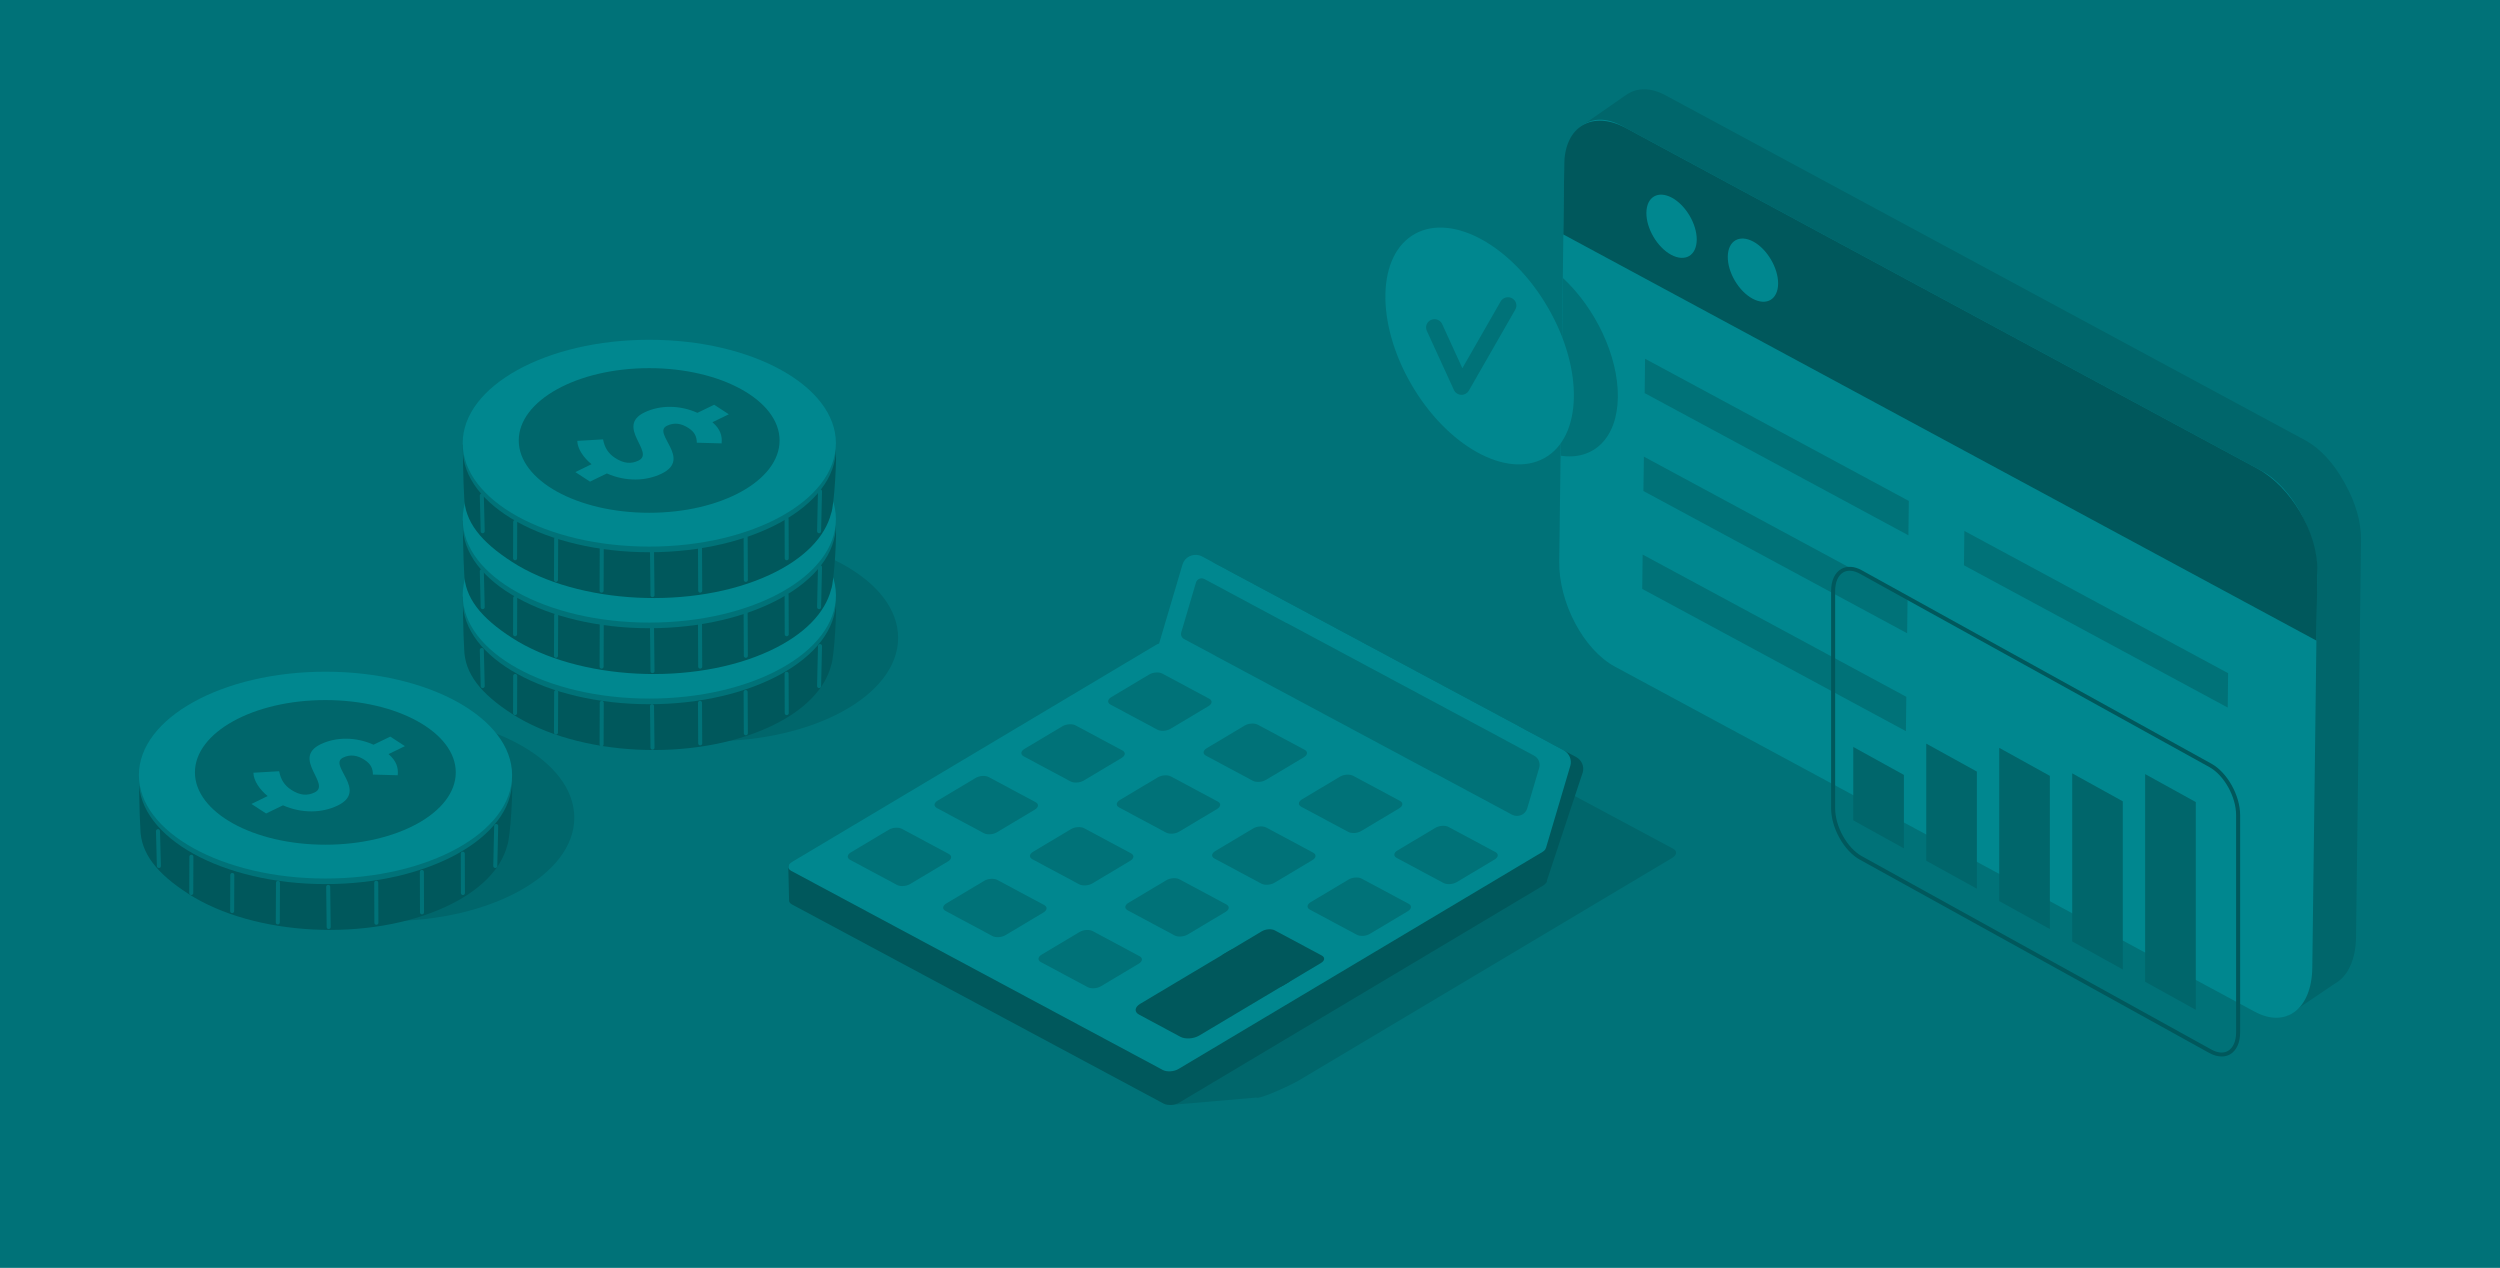 <svg width="280" height="142" viewBox="0 0 280 142" fill="none" xmlns="http://www.w3.org/2000/svg">
<path d="M280 0H0V142H280V0Z" fill="#007278"/>
<path d="M262.671 54.224C262.64 54.17 262.609 54.117 262.578 54.056C262.547 54.002 262.516 53.949 262.484 53.896C261.372 51.892 259.863 50.223 258.199 49.316L257.701 49.05L187.024 10.936L186.534 10.67C184.862 9.771 183.338 9.809 182.187 10.594C182.156 10.609 182.124 10.632 182.093 10.654L177.201 14.053L180.056 17.665L179.527 59.481C179.472 64.099 182.257 69.364 185.757 71.253L249.853 105.824L256.153 113.778L261.489 110.174C262.912 109.397 263.838 107.568 263.877 104.97L264.429 61.104L264.437 60.502C264.468 58.452 263.791 56.227 262.671 54.224Z" fill="#00666B"/>
<path d="M252.537 113.314L180.864 74.659C177.364 72.77 174.572 67.497 174.634 62.887L175.187 19.021C175.241 14.403 178.127 12.194 181.627 14.083L253.299 52.738C256.799 54.627 259.591 59.9 259.529 64.51L258.977 108.376C258.922 112.994 256.044 115.203 252.537 113.314Z" fill="#00878F"/>
<path d="M252.809 52.471L182.124 14.35C178.352 12.316 175.249 14.137 175.194 18.419L175.093 26.259L259.443 71.749L259.544 63.908C259.599 59.626 256.581 54.505 252.809 52.471Z" fill="#00585C"/>
<path d="M190.034 26.861C190.011 28.629 188.736 29.376 187.172 28.538C185.617 27.7 184.372 25.589 184.396 23.821C184.419 22.053 185.694 21.307 187.258 22.145C188.813 22.991 190.058 25.101 190.034 26.861Z" fill="#00878F"/>
<path d="M199.15 31.776C199.127 33.544 197.851 34.291 196.288 33.452C194.732 32.614 193.488 30.504 193.511 28.736C193.534 26.968 194.81 26.221 196.373 27.059C197.921 27.898 199.166 30.016 199.15 31.776Z" fill="#00878F"/>
<path d="M213.741 59.953L184.201 44.028L184.248 40.18L213.788 56.105L213.741 59.953Z" fill="#007278"/>
<path d="M249.503 79.246L219.963 63.314L220.01 59.466L249.55 75.398L249.503 79.246Z" fill="#007278"/>
<path d="M213.601 70.926L184.061 54.993L184.116 51.145L213.648 67.078L213.601 70.926Z" fill="#007278"/>
<path d="M213.461 81.89L183.929 65.958L183.976 62.11L213.508 78.042L213.461 81.89Z" fill="#007278"/>
<path d="M175.039 31.128L174.79 51.038C178.461 51.602 181.144 49.096 181.199 44.47C181.253 39.853 178.671 34.504 175.039 31.128Z" fill="#007278"/>
<path d="M248.819 118.327C248.391 118.327 247.924 118.198 247.45 117.939L208.304 96.284C206.523 95.301 205.084 92.718 205.084 90.523V66.194C205.084 65.036 205.497 64.137 206.22 63.725C206.866 63.359 207.69 63.405 208.53 63.878L247.676 85.532C249.457 86.516 250.896 89.099 250.896 91.293V115.622C250.896 116.781 250.483 117.68 249.76 118.091C249.48 118.251 249.161 118.327 248.819 118.327ZM247.676 117.55C248.376 117.939 249.037 117.992 249.534 117.703C250.11 117.367 250.444 116.613 250.444 115.615V91.285C250.444 89.236 249.099 86.828 247.45 85.913L208.304 64.258C207.604 63.87 206.943 63.817 206.446 64.106C205.87 64.434 205.536 65.196 205.536 66.194V90.523C205.536 92.573 206.881 94.981 208.53 95.895L247.676 117.55Z" fill="#00585C"/>
<path d="M213.236 95.019L207.566 91.88V83.658L213.236 86.79V95.019Z" fill="#00666B"/>
<path d="M221.41 99.537L215.74 96.406V83.285L221.41 86.416V99.537Z" fill="#00666B"/>
<path d="M229.584 104.056L223.914 100.924V83.757L229.584 86.897V104.056Z" fill="#00666B"/>
<path d="M237.751 108.582L232.089 105.443V86.615L237.751 89.746V108.582Z" fill="#00666B"/>
<path d="M245.926 113.1L240.256 109.961V86.698L245.926 89.83V113.1Z" fill="#00666B"/>
<path d="M172.962 51.309C177.203 48.962 177.399 41.436 173.399 34.5C169.399 27.564 162.718 23.844 158.477 26.191C154.236 28.539 154.04 36.064 158.04 43.001C162.04 49.937 168.72 53.657 172.962 51.309Z" fill="#00878F"/>
<path d="M163.699 44.219C163.683 44.219 163.668 44.219 163.652 44.219C163.294 44.204 162.976 43.99 162.836 43.67L159.802 37.049C159.592 36.584 159.802 36.035 160.277 35.83C160.751 35.616 161.311 35.83 161.521 36.294L163.784 41.24L168.07 33.765C168.327 33.315 168.902 33.155 169.353 33.407C169.812 33.658 169.968 34.222 169.719 34.664L164.516 43.739C164.352 44.036 164.041 44.219 163.699 44.219Z" fill="#007278"/>
<path d="M187.406 95.065L145.787 72.762C145.328 72.518 144.542 72.564 144.021 72.876L139.992 75.284C139.961 75.299 139.938 75.315 139.907 75.33L99.159 99.629C98.646 99.934 130.698 123.501 131.157 123.753L140.677 122.93C141.136 123.174 144.861 121.375 145.382 121.063L187.312 96.07C187.818 95.758 187.864 95.316 187.406 95.065Z" fill="#00666B"/>
<path d="M173.149 94.628L166.462 94.779L166.558 98.816L173.245 98.665L173.149 94.628Z" fill="#363656"/>
<path d="M171.609 82.15V82.142L136.041 63.085C135.178 62.628 134.104 63.062 133.832 63.984L131.149 73.036L137.293 75.772V75.779L173.172 98.867L177.263 86.523C177.466 85.845 177.154 85.129 176.524 84.786L171.609 82.15Z" fill="#00585C"/>
<path d="M172.931 98.181L131.312 75.879C130.853 75.635 130.068 75.68 129.547 75.993L94.656 96.794L88.286 96.939L88.379 100.978H88.402C88.441 101.1 88.534 101.206 88.698 101.298L130.317 123.6C130.776 123.844 131.561 123.798 132.082 123.486L172.83 99.187C173.336 98.875 173.382 98.425 172.931 98.181Z" fill="#00585C"/>
<path d="M175.132 84.031L170.217 81.395V81.388L134.649 62.331C133.786 61.874 132.712 62.308 132.44 63.23L129.819 72.076C129.687 72.114 129.57 72.168 129.461 72.236L88.713 96.535C88.2 96.84 88.153 97.29 88.612 97.534L130.231 119.836C130.69 120.08 131.476 120.034 131.997 119.722L172.745 95.423C172.97 95.293 173.095 95.133 173.141 94.973H173.149L175.879 85.761C176.066 85.091 175.762 84.367 175.132 84.031Z" fill="#00878F"/>
<path d="M129.624 81.723L124.374 78.911C123.993 78.705 124.032 78.34 124.46 78.081L128.722 75.536C129.15 75.284 129.803 75.238 130.184 75.444L135.434 78.256C135.816 78.462 135.777 78.827 135.349 79.086L131.087 81.631C130.659 81.883 130.006 81.928 129.624 81.723Z" fill="#007278"/>
<path d="M140.311 87.445L135.061 84.633C134.68 84.428 134.719 84.062 135.147 83.803L139.409 81.258C139.837 81.007 140.49 80.961 140.871 81.167L146.121 83.978C146.502 84.184 146.463 84.55 146.036 84.809L141.773 87.354C141.346 87.605 140.692 87.651 140.311 87.445Z" fill="#007278"/>
<path d="M150.99 93.167L145.74 90.356C145.359 90.15 145.398 89.784 145.826 89.525L150.088 86.98C150.516 86.729 151.169 86.683 151.55 86.889L156.8 89.701C157.181 89.906 157.142 90.272 156.714 90.531L152.452 93.076C152.024 93.335 151.371 93.373 150.99 93.167Z" fill="#007278"/>
<path d="M161.677 98.897L156.427 96.086C156.046 95.88 156.084 95.514 156.512 95.255L160.774 92.71C161.202 92.459 161.856 92.413 162.237 92.619L167.487 95.43C167.868 95.636 167.829 96.002 167.401 96.261L163.139 98.806C162.711 99.057 162.058 99.096 161.677 98.897Z" fill="#007278"/>
<path d="M119.902 87.521L114.652 84.71C114.271 84.504 114.31 84.138 114.738 83.879L119 81.334C119.428 81.083 120.081 81.037 120.462 81.243L125.712 84.054C126.093 84.26 126.054 84.626 125.627 84.885L121.364 87.43C120.937 87.681 120.283 87.719 119.902 87.521Z" fill="#007278"/>
<path d="M130.589 93.244L125.339 90.432C124.958 90.226 124.997 89.861 125.424 89.601L129.687 87.056C130.114 86.805 130.768 86.759 131.149 86.965L136.399 89.777C136.78 89.982 136.741 90.348 136.313 90.607L132.051 93.152C131.623 93.404 130.97 93.449 130.589 93.244Z" fill="#007278"/>
<path d="M141.268 98.966L136.018 96.154C135.637 95.949 135.676 95.583 136.103 95.324L140.366 92.779C140.793 92.527 141.447 92.482 141.828 92.687L147.078 95.499C147.459 95.705 147.42 96.07 146.992 96.33L142.73 98.875C142.302 99.126 141.649 99.172 141.268 98.966Z" fill="#007278"/>
<path d="M151.954 104.688L146.704 101.877C146.323 101.671 146.362 101.305 146.79 101.046L151.052 98.501C151.48 98.25 152.133 98.204 152.514 98.41L157.764 101.221C158.146 101.427 158.107 101.793 157.679 102.052L153.417 104.597C152.989 104.856 152.336 104.894 151.954 104.688Z" fill="#007278"/>
<path d="M110.18 93.312L104.93 90.501C104.549 90.295 104.588 89.929 105.016 89.67L109.278 87.125C109.706 86.874 110.359 86.828 110.74 87.034L115.99 89.845C116.371 90.051 116.332 90.417 115.904 90.676L111.642 93.221C111.214 93.48 110.561 93.518 110.18 93.312Z" fill="#007278"/>
<path d="M120.867 99.042L115.617 96.231C115.236 96.025 115.274 95.659 115.702 95.4L119.964 92.855C120.392 92.604 121.046 92.558 121.427 92.764L126.677 95.575C127.058 95.781 127.019 96.147 126.591 96.406L122.329 98.951C121.893 99.202 121.24 99.24 120.867 99.042Z" fill="#007278"/>
<path d="M131.546 104.764L126.296 101.953C125.914 101.747 125.953 101.381 126.381 101.122L130.643 98.577C131.071 98.326 131.724 98.28 132.106 98.486L137.356 101.298C137.737 101.503 137.698 101.869 137.27 102.128L133.008 104.673C132.58 104.924 131.927 104.97 131.546 104.764Z" fill="#007278"/>
<path d="M142.232 110.487L136.982 107.675C136.601 107.469 136.64 107.104 137.068 106.845L141.33 104.3C141.758 104.048 142.411 104.003 142.792 104.208L148.042 107.02C148.423 107.226 148.384 107.591 147.957 107.85L143.694 110.395C143.259 110.647 142.606 110.693 142.232 110.487Z" fill="#00585C"/>
<path d="M100.458 99.111L95.208 96.299C94.827 96.093 94.866 95.728 95.293 95.469L99.556 92.924C99.983 92.672 100.637 92.626 101.018 92.832L106.268 95.644C106.649 95.85 106.61 96.215 106.182 96.474L101.92 99.019C101.492 99.271 100.839 99.317 100.458 99.111Z" fill="#007278"/>
<path d="M111.144 104.833L105.894 102.021C105.513 101.816 105.552 101.45 105.98 101.191L110.242 98.646C110.67 98.394 111.323 98.349 111.704 98.555L116.954 101.366C117.336 101.572 117.297 101.938 116.869 102.197L112.607 104.742C112.171 105.001 111.518 105.039 111.144 104.833Z" fill="#007278"/>
<path d="M121.823 110.563L116.573 107.751C116.192 107.546 116.231 107.18 116.659 106.921L120.921 104.376C121.349 104.124 122.002 104.079 122.383 104.284L127.633 107.096C128.014 107.302 127.976 107.668 127.548 107.927L123.286 110.472C122.858 110.723 122.204 110.761 121.823 110.563Z" fill="#007278"/>
<path d="M132.199 116.118L127.571 113.634C127.019 113.337 127.073 112.803 127.696 112.43L137.651 106.494C138.273 106.128 139.214 106.067 139.767 106.357L144.394 108.841C144.947 109.138 144.892 109.671 144.27 110.045L134.314 115.981C133.692 116.354 132.751 116.415 132.199 116.118Z" fill="#00585C"/>
<path d="M171.819 84.633L168.7 82.957V82.95L144.099 69.768L144.091 69.783L134.898 64.853C134.532 64.655 134.066 64.845 133.949 65.242L132.3 70.827C132.214 71.116 132.347 71.429 132.619 71.573L136.119 73.448V73.456L160.72 86.637L160.728 86.622L169.338 91.24C170.007 91.598 170.839 91.255 171.049 90.539L172.394 85.982C172.542 85.456 172.309 84.892 171.819 84.633Z" fill="#007278"/>
<path d="M79.691 83.018C91.233 83.018 100.59 77.833 100.59 71.436C100.59 65.04 91.233 59.854 79.691 59.854C68.149 59.854 58.792 65.04 58.792 71.436C58.792 77.833 68.149 83.018 79.691 83.018Z" fill="#00666B"/>
<path d="M93.59 67.291C93.761 68.045 93.434 73.714 93.084 74.53C92.423 77.12 90.121 79.581 86.224 81.395C77.684 85.372 64.75 84.732 57.353 79.955C53.9 77.73 52.026 75.467 51.987 72.648C51.878 71.124 51.831 66.857 51.831 66.857C52.103 65.927 53.208 66.895 53.9 66.026C55.051 64.312 56.988 62.734 59.694 61.477C68.234 57.5 81.169 58.14 88.566 62.917C91.684 64.921 93.372 64.86 93.59 67.291Z" fill="#00585C"/>
<path d="M72.722 78.873C84.264 78.873 93.621 73.688 93.621 67.291C93.621 60.895 84.264 55.709 72.722 55.709C61.18 55.709 51.823 60.895 51.823 67.291C51.823 73.688 61.18 78.873 72.722 78.873Z" fill="#007278"/>
<path d="M72.722 78.24C84.264 78.24 93.621 73.055 93.621 66.659C93.621 60.262 84.264 55.077 72.722 55.077C61.18 55.077 51.823 60.262 51.823 66.659C51.823 73.055 61.18 78.24 72.722 78.24Z" fill="#00878F"/>
<path d="M72.706 74.453C80.773 74.453 87.313 70.827 87.313 66.353C87.313 61.88 80.773 58.254 72.706 58.254C64.639 58.254 58.099 61.88 58.099 66.353C58.099 70.827 64.639 74.453 72.706 74.453Z" fill="white"/>
<path d="M72.714 74.629C68.468 74.629 64.252 73.623 61.343 71.672C58.963 70.08 57.75 68.053 57.921 65.973C58.116 63.626 60.076 61.432 63.311 59.946C69.572 57.073 78.882 57.561 84.07 61.028C86.45 62.62 87.663 64.647 87.492 66.727C87.298 69.074 85.338 71.269 82.102 72.754C79.364 74.019 76.028 74.629 72.714 74.629ZM72.707 58.445C69.448 58.445 66.173 59.047 63.474 60.289C60.371 61.714 58.489 63.794 58.302 66.003C58.139 67.946 59.298 69.851 61.561 71.36C66.648 74.766 75.794 75.238 81.939 72.412C85.042 70.987 86.924 68.906 87.111 66.697C87.274 64.754 86.115 62.849 83.852 61.34C80.998 59.435 76.868 58.445 72.707 58.445Z" fill="#35519C"/>
<g opacity="0.43">
<g opacity="0.43">
<g opacity="0.43">
<path opacity="0.43" d="M66.251 69.013C65.38 68.304 64.672 67.299 64.657 66.4L67.542 66.232C67.713 67.131 68.094 67.794 68.903 68.32C69.852 68.937 70.692 69.013 71.524 68.602C73.399 67.695 68.903 64.799 72.178 63.215C73.959 62.353 76.176 62.392 78.112 63.26L79.987 62.353L81.628 63.42L79.792 64.312C80.71 65.097 80.904 65.889 80.819 66.681L78.042 66.605C78.034 65.919 77.817 65.424 77.109 64.959C76.3 64.434 75.514 64.312 74.698 64.708C72.971 65.546 77.576 68.388 74.099 70.072C72.349 70.918 70.109 70.987 67.97 70.049L66.08 70.964L64.439 69.897L66.251 69.013Z" fill="#88BDEB"/>
</g>
</g>
</g>
<path d="M73.08 83.963C72.956 83.963 72.854 83.864 72.854 83.742L72.8 79.079C72.8 78.957 72.901 78.858 73.026 78.858C73.15 78.858 73.251 78.957 73.251 79.079L73.306 83.742C73.306 83.864 73.204 83.963 73.08 83.963Z" fill="#007278"/>
<path d="M78.423 83.483C78.299 83.483 78.198 83.384 78.198 83.262L78.174 78.713C78.174 78.591 78.276 78.492 78.4 78.492C78.524 78.492 78.626 78.591 78.626 78.713L78.649 83.262C78.649 83.384 78.548 83.483 78.423 83.483Z" fill="#007278"/>
<path d="M83.533 82.355C83.409 82.355 83.308 82.256 83.308 82.134L83.284 77.501C83.284 77.379 83.386 77.28 83.51 77.28C83.634 77.28 83.736 77.379 83.736 77.501L83.759 82.134C83.759 82.256 83.658 82.355 83.533 82.355Z" fill="#007278"/>
<path d="M88.114 80.092C87.99 80.092 87.889 79.993 87.889 79.871L87.873 75.452C87.873 75.33 87.974 75.231 88.099 75.231C88.223 75.231 88.324 75.33 88.324 75.452L88.34 79.871C88.34 79.993 88.239 80.092 88.114 80.092Z" fill="#007278"/>
<path d="M91.739 77.067C91.607 77.067 91.513 76.96 91.513 76.838L91.614 72.35C91.614 72.229 91.731 72.107 91.848 72.137C91.972 72.137 92.073 72.244 92.066 72.366L91.964 76.854C91.964 76.968 91.863 77.067 91.739 77.067Z" fill="#007278"/>
<path d="M67.379 83.59C67.254 83.59 67.153 83.49 67.153 83.368L67.169 78.713C67.169 78.591 67.27 78.492 67.394 78.492C67.519 78.492 67.62 78.591 67.62 78.713L67.604 83.368C67.604 83.49 67.503 83.59 67.379 83.59Z" fill="#007278"/>
<path d="M62.269 82.271C62.144 82.271 62.043 82.172 62.043 82.05L62.067 77.501C62.067 77.379 62.168 77.28 62.292 77.28C62.417 77.28 62.518 77.379 62.518 77.501L62.494 82.05C62.494 82.172 62.393 82.271 62.269 82.271Z" fill="#007278"/>
<path d="M57.688 80.092C57.563 80.092 57.462 79.993 57.462 79.871L57.478 75.703C57.478 75.581 57.579 75.482 57.703 75.482C57.828 75.482 57.929 75.581 57.929 75.703L57.913 79.871C57.913 80.001 57.812 80.092 57.688 80.092Z" fill="#007278"/>
<path d="M54.063 77.067C53.939 77.067 53.838 76.976 53.838 76.854L53.737 72.8C53.737 72.678 53.83 72.579 53.954 72.572H53.962C54.087 72.572 54.188 72.663 54.188 72.785L54.289 76.838C54.289 76.96 54.196 77.059 54.063 77.067Z" fill="#007278"/>
<path d="M93.59 58.78C93.761 59.534 93.434 65.203 93.084 66.019C92.423 68.609 90.121 71.07 86.224 72.884C77.684 76.861 64.758 76.221 57.353 71.444C53.9 69.219 52.026 66.956 51.987 64.137C51.878 62.613 51.831 58.346 51.831 58.346C52.103 57.416 53.208 58.384 53.9 57.515C55.051 55.801 56.988 54.224 59.694 52.966C68.234 48.989 81.169 49.629 88.566 54.406C91.684 56.41 93.372 56.349 93.59 58.78Z" fill="#00585C"/>
<path d="M72.722 70.362C84.264 70.362 93.621 65.176 93.621 58.78C93.621 52.383 84.264 47.198 72.722 47.198C61.18 47.198 51.823 52.383 51.823 58.78C51.823 65.176 61.18 70.362 72.722 70.362Z" fill="#007278"/>
<path d="M72.722 69.729C84.264 69.729 93.621 64.544 93.621 58.148C93.621 51.751 84.264 46.566 72.722 46.566C61.18 46.566 51.823 51.751 51.823 58.148C51.823 64.544 61.18 69.729 72.722 69.729Z" fill="#00878F"/>
<path d="M72.706 65.942C80.773 65.942 87.313 62.316 87.313 57.842C87.313 53.369 80.773 49.743 72.706 49.743C64.639 49.743 58.099 53.369 58.099 57.842C58.099 62.316 64.639 65.942 72.706 65.942Z" fill="white"/>
<path d="M72.722 66.125C68.476 66.125 64.26 65.12 61.343 63.169C58.963 61.576 57.75 59.55 57.921 57.469C58.116 55.123 60.076 52.928 63.311 51.442C69.572 48.562 78.882 49.057 84.07 52.524C86.45 54.117 87.663 56.144 87.492 58.224C87.298 60.571 85.338 62.765 82.102 64.251C79.364 65.508 76.036 66.125 72.722 66.125ZM72.707 49.934C69.448 49.934 66.173 50.535 63.474 51.778C60.371 53.202 58.489 55.282 58.302 57.492C58.139 59.435 59.298 61.34 61.561 62.849C66.648 66.255 75.787 66.727 81.939 63.908C85.042 62.483 86.924 60.403 87.111 58.193C87.267 56.25 86.115 54.345 83.852 52.837C80.998 50.924 76.868 49.934 72.707 49.934Z" fill="#35519C"/>
<g opacity="0.43">
<g opacity="0.43">
<g opacity="0.43">
<path opacity="0.43" d="M66.251 60.502C65.38 59.793 64.672 58.788 64.657 57.888L67.542 57.721C67.713 58.62 68.094 59.283 68.903 59.809C69.852 60.426 70.692 60.502 71.524 60.09C73.399 59.184 68.903 56.288 72.178 54.703C73.959 53.842 76.176 53.88 78.112 54.749L79.987 53.842L81.628 54.909L79.792 55.801C80.71 56.586 80.904 57.378 80.819 58.17L78.042 58.094C78.034 57.408 77.817 56.913 77.109 56.448C76.3 55.923 75.514 55.801 74.698 56.197C72.971 57.035 77.576 59.877 74.099 61.561C72.349 62.407 70.109 62.475 67.97 61.538L66.08 62.453L64.439 61.386L66.251 60.502Z" fill="#88BDEB"/>
</g>
</g>
</g>
<path d="M73.08 75.391C72.956 75.391 72.854 75.292 72.854 75.17L72.8 70.248C72.8 70.126 72.901 70.026 73.026 70.026C73.15 70.026 73.251 70.126 73.251 70.248L73.306 75.17C73.306 75.284 73.204 75.391 73.08 75.391Z" fill="#007278"/>
<path d="M78.423 74.888C78.299 74.888 78.198 74.789 78.198 74.667L78.174 69.874C78.174 69.752 78.276 69.653 78.4 69.653C78.524 69.653 78.626 69.752 78.626 69.874L78.649 74.667C78.649 74.789 78.548 74.888 78.423 74.888Z" fill="#007278"/>
<path d="M83.533 73.676C83.409 73.676 83.308 73.577 83.308 73.455L83.284 68.662C83.284 68.541 83.386 68.442 83.51 68.442C83.634 68.442 83.736 68.541 83.736 68.662L83.759 73.455C83.759 73.577 83.658 73.676 83.533 73.676Z" fill="#007278"/>
<path d="M88.114 71.261C87.99 71.261 87.889 71.162 87.889 71.04L87.873 66.621C87.873 66.499 87.974 66.4 88.099 66.4C88.223 66.4 88.324 66.499 88.324 66.621L88.34 71.04C88.34 71.162 88.239 71.261 88.114 71.261Z" fill="#007278"/>
<path d="M91.739 68.228C91.607 68.228 91.513 68.122 91.513 68L91.614 63.512C91.614 63.39 91.731 63.276 91.848 63.298C91.972 63.298 92.073 63.405 92.066 63.527L91.964 68.015C91.964 68.137 91.863 68.228 91.739 68.228Z" fill="#007278"/>
<path d="M67.379 74.888C67.254 74.888 67.153 74.789 67.153 74.667L67.169 69.874C67.169 69.752 67.27 69.653 67.394 69.653C67.519 69.653 67.62 69.752 67.62 69.874L67.604 74.667C67.604 74.789 67.503 74.888 67.379 74.888Z" fill="#007278"/>
<path d="M62.269 73.676C62.144 73.676 62.043 73.577 62.043 73.455L62.067 68.914C62.067 68.792 62.168 68.693 62.292 68.693C62.417 68.693 62.518 68.792 62.518 68.914L62.494 73.455C62.494 73.585 62.393 73.676 62.269 73.676Z" fill="#007278"/>
<path d="M57.688 71.261C57.563 71.261 57.462 71.162 57.462 71.04L57.478 66.963C57.478 66.841 57.579 66.742 57.703 66.742C57.828 66.742 57.929 66.841 57.929 66.963L57.913 71.04C57.913 71.162 57.812 71.261 57.688 71.261Z" fill="#007278"/>
<path d="M54.063 68.228C53.939 68.228 53.838 68.137 53.838 68.015L53.737 63.977C53.737 63.855 53.83 63.755 53.954 63.748H53.962C54.087 63.748 54.188 63.839 54.188 63.961L54.289 68C54.289 68.129 54.172 68.228 54.063 68.228Z" fill="#007278"/>
<path d="M93.59 50.269C93.761 51.023 93.434 56.692 93.084 57.508C92.423 60.098 90.121 62.559 86.224 64.373C77.684 68.35 64.75 67.71 57.353 62.933C53.9 60.708 52.026 58.445 51.987 55.626C51.878 54.102 51.831 49.835 51.831 49.835C52.103 48.905 53.208 49.873 53.9 49.004C55.051 47.29 56.988 45.712 59.694 44.455C68.234 40.478 81.169 41.118 88.566 45.895C91.684 47.907 93.372 47.846 93.59 50.269Z" fill="#00585C"/>
<path d="M72.722 61.851C84.264 61.851 93.621 56.665 93.621 50.269C93.621 43.872 84.264 38.687 72.722 38.687C61.18 38.687 51.823 43.872 51.823 50.269C51.823 56.665 61.18 61.851 72.722 61.851Z" fill="#007278"/>
<path d="M72.722 61.218C84.264 61.218 93.621 56.033 93.621 49.636C93.621 43.24 84.264 38.055 72.722 38.055C61.18 38.055 51.823 43.24 51.823 49.636C51.823 56.033 61.18 61.218 72.722 61.218Z" fill="#00878F"/>
<path d="M72.707 57.431C80.774 57.431 87.313 53.805 87.313 49.332C87.313 44.858 80.774 41.232 72.707 41.232C64.64 41.232 58.1 44.858 58.1 49.332C58.1 53.805 64.64 57.431 72.707 57.431Z" fill="#00666B"/>
<path d="M66.251 51.991C65.38 51.282 64.672 50.276 64.657 49.377L67.542 49.21C67.713 50.109 68.094 50.772 68.903 51.297C69.852 51.915 70.692 51.991 71.524 51.579C73.399 50.673 68.903 47.777 72.178 46.192C73.959 45.331 76.176 45.369 78.112 46.238L79.987 45.331L81.628 46.398L79.792 47.289C80.71 48.074 80.904 48.867 80.819 49.659L78.042 49.583C78.034 48.897 77.817 48.402 77.109 47.937C76.3 47.411 75.514 47.289 74.698 47.686C72.971 48.524 77.576 51.366 74.099 53.05C72.349 53.896 70.109 53.964 67.97 53.027L66.08 53.941L64.439 52.875L66.251 51.991Z" fill="#00878F"/>
<path d="M73.08 66.88C72.956 66.88 72.854 66.781 72.854 66.659L72.8 61.736C72.8 61.614 72.901 61.515 73.026 61.515C73.15 61.515 73.251 61.614 73.251 61.736L73.306 66.659C73.306 66.781 73.212 66.864 73.08 66.88Z" fill="#007278"/>
<path d="M78.423 66.377C78.299 66.377 78.198 66.278 78.198 66.156L78.174 61.371C78.174 61.249 78.276 61.15 78.4 61.15C78.524 61.15 78.626 61.249 78.626 61.371L78.649 66.163C78.649 66.278 78.548 66.377 78.423 66.377Z" fill="#007278"/>
<path d="M83.533 65.173C83.409 65.173 83.308 65.074 83.308 64.952L83.284 60.167C83.284 60.045 83.386 59.946 83.51 59.946C83.634 59.946 83.736 60.045 83.736 60.167L83.759 64.959C83.759 65.074 83.658 65.173 83.533 65.173Z" fill="#007278"/>
<path d="M88.114 62.75C87.99 62.75 87.889 62.651 87.889 62.529L87.873 58.117C87.873 57.995 87.974 57.896 88.099 57.896C88.223 57.896 88.324 57.995 88.324 58.117L88.34 62.536C88.34 62.651 88.239 62.75 88.114 62.75Z" fill="#007278"/>
<path d="M91.739 59.725C91.607 59.725 91.513 59.618 91.513 59.496L91.614 55.008C91.614 54.886 91.731 54.787 91.848 54.795C91.972 54.795 92.073 54.901 92.066 55.023L91.964 59.511C91.964 59.626 91.863 59.725 91.739 59.725Z" fill="#007278"/>
<path d="M67.379 66.377C67.254 66.377 67.153 66.278 67.153 66.156L67.169 61.363C67.169 61.241 67.27 61.142 67.394 61.142C67.519 61.142 67.62 61.241 67.62 61.363L67.604 66.148C67.604 66.278 67.503 66.377 67.379 66.377Z" fill="#007278"/>
<path d="M62.269 65.173C62.144 65.173 62.043 65.074 62.043 64.952L62.067 60.35C62.067 60.228 62.168 60.129 62.292 60.129C62.417 60.129 62.518 60.228 62.518 60.35L62.494 64.944C62.494 65.074 62.393 65.173 62.269 65.173Z" fill="#007278"/>
<path d="M57.688 62.75C57.563 62.75 57.462 62.651 57.462 62.529L57.478 58.452C57.478 58.33 57.579 58.231 57.703 58.231C57.828 58.231 57.929 58.33 57.929 58.452L57.913 62.529C57.913 62.651 57.812 62.75 57.688 62.75Z" fill="#007278"/>
<path d="M54.063 59.725C53.939 59.725 53.838 59.633 53.838 59.511L53.737 55.504C53.737 55.382 53.83 55.282 53.954 55.275H53.962C54.087 55.275 54.188 55.366 54.188 55.488L54.289 59.496C54.289 59.618 54.172 59.74 54.063 59.725Z" fill="#007278"/>
<path d="M43.423 103.164C54.965 103.164 64.322 97.979 64.322 91.582C64.322 85.186 54.965 80.001 43.423 80.001C31.881 80.001 22.524 85.186 22.524 91.582C22.524 97.979 31.881 103.164 43.423 103.164Z" fill="#00666B"/>
<path d="M57.322 87.437C57.493 88.192 57.167 93.861 56.817 94.676C56.156 97.267 53.853 99.728 49.957 101.541C41.417 105.519 28.482 104.879 21.086 100.101C17.632 97.876 15.758 95.613 15.719 92.794C15.61 91.27 15.563 87.003 15.563 87.003C15.836 86.073 16.94 87.041 17.632 86.172C18.783 84.458 20.72 82.881 23.427 81.624C31.967 77.646 44.901 78.286 52.298 83.064C55.417 85.075 57.104 85.014 57.322 87.437Z" fill="#00585C"/>
<path d="M36.454 99.019C47.997 99.019 57.353 93.834 57.353 87.437C57.353 81.041 47.997 75.856 36.454 75.856C24.912 75.856 15.556 81.041 15.556 87.437C15.556 93.834 24.912 99.019 36.454 99.019Z" fill="#007278"/>
<path d="M36.454 98.394C47.997 98.394 57.353 93.209 57.353 86.812C57.353 80.416 47.997 75.231 36.454 75.231C24.912 75.231 15.556 80.416 15.556 86.812C15.556 93.209 24.912 98.394 36.454 98.394Z" fill="#00878F"/>
<path d="M36.439 94.607C44.506 94.607 51.046 90.981 51.046 86.508C51.046 82.034 44.506 78.408 36.439 78.408C28.372 78.408 21.832 82.034 21.832 86.508C21.832 90.981 28.372 94.607 36.439 94.607Z" fill="#00666B"/>
<path d="M29.976 89.159C29.104 88.451 28.397 87.445 28.381 86.546L31.267 86.378C31.438 87.277 31.819 87.94 32.628 88.466C33.577 89.083 34.417 89.159 35.249 88.748C37.123 87.841 32.628 84.946 35.902 83.361C37.683 82.5 39.9 82.538 41.837 83.407L43.711 82.5L45.352 83.567L43.517 84.458C44.434 85.243 44.629 86.035 44.543 86.828L41.767 86.752C41.759 86.066 41.541 85.571 40.833 85.106C40.024 84.58 39.239 84.458 38.422 84.854C36.696 85.692 41.3 88.535 37.823 90.219C36.073 91.064 33.833 91.133 31.694 90.196L29.804 91.11L28.163 90.043L29.976 89.159Z" fill="#00878F"/>
<path d="M36.812 104.056C36.688 104.056 36.587 103.957 36.587 103.835L36.532 99.324C36.532 99.202 36.633 99.103 36.758 99.103C36.882 99.103 36.983 99.202 36.983 99.324L37.038 103.835C37.038 103.957 36.937 104.056 36.812 104.056Z" fill="#007278"/>
<path d="M42.156 103.576C42.031 103.576 41.93 103.477 41.93 103.355L41.914 98.859C41.914 98.737 42.016 98.638 42.14 98.638C42.264 98.638 42.366 98.737 42.366 98.859L42.381 103.355C42.381 103.477 42.28 103.576 42.156 103.576Z" fill="#007278"/>
<path d="M47.266 102.41C47.141 102.41 47.04 102.311 47.04 102.189L47.024 97.655C47.024 97.533 47.126 97.434 47.25 97.434C47.374 97.434 47.476 97.533 47.476 97.655L47.491 102.189C47.491 102.311 47.39 102.41 47.266 102.41Z" fill="#007278"/>
<path d="M51.847 100.246C51.722 100.246 51.621 100.147 51.621 100.025L51.606 95.606C51.606 95.484 51.707 95.385 51.831 95.385C51.956 95.385 52.057 95.484 52.057 95.606L52.072 100.025C52.072 100.147 51.971 100.246 51.847 100.246Z" fill="#007278"/>
<path d="M55.471 97.213C55.339 97.213 55.246 97.107 55.246 96.985L55.347 92.497C55.347 92.375 55.448 92.283 55.572 92.283C55.572 92.283 55.572 92.283 55.58 92.283C55.704 92.283 55.806 92.39 55.798 92.512L55.697 97C55.697 97.122 55.596 97.213 55.471 97.213Z" fill="#007278"/>
<path d="M31.111 103.538C30.987 103.538 30.886 103.439 30.886 103.317L30.909 98.867C30.909 98.745 31.01 98.646 31.134 98.646C31.259 98.646 31.36 98.745 31.36 98.867L31.337 103.317C31.337 103.439 31.236 103.538 31.111 103.538Z" fill="#007278"/>
<path d="M26.001 102.265C25.877 102.265 25.776 102.166 25.776 102.044L25.791 97.99C25.791 97.869 25.892 97.769 26.017 97.769C26.141 97.769 26.242 97.869 26.242 97.99L26.227 102.044C26.227 102.166 26.126 102.265 26.001 102.265Z" fill="#007278"/>
<path d="M21.42 100.246C21.296 100.246 21.194 100.147 21.194 100.025L21.21 95.948C21.21 95.827 21.311 95.728 21.436 95.728C21.56 95.728 21.661 95.827 21.661 95.948L21.646 100.025C21.646 100.147 21.544 100.246 21.42 100.246Z" fill="#007278"/>
<path d="M17.796 97.213C17.671 97.213 17.57 97.122 17.57 97L17.469 93.091C17.469 92.969 17.562 92.87 17.687 92.862C17.796 92.847 17.912 92.954 17.92 93.076L18.021 96.985C18.021 97.114 17.92 97.244 17.796 97.213Z" fill="#007278"/>
</svg>
